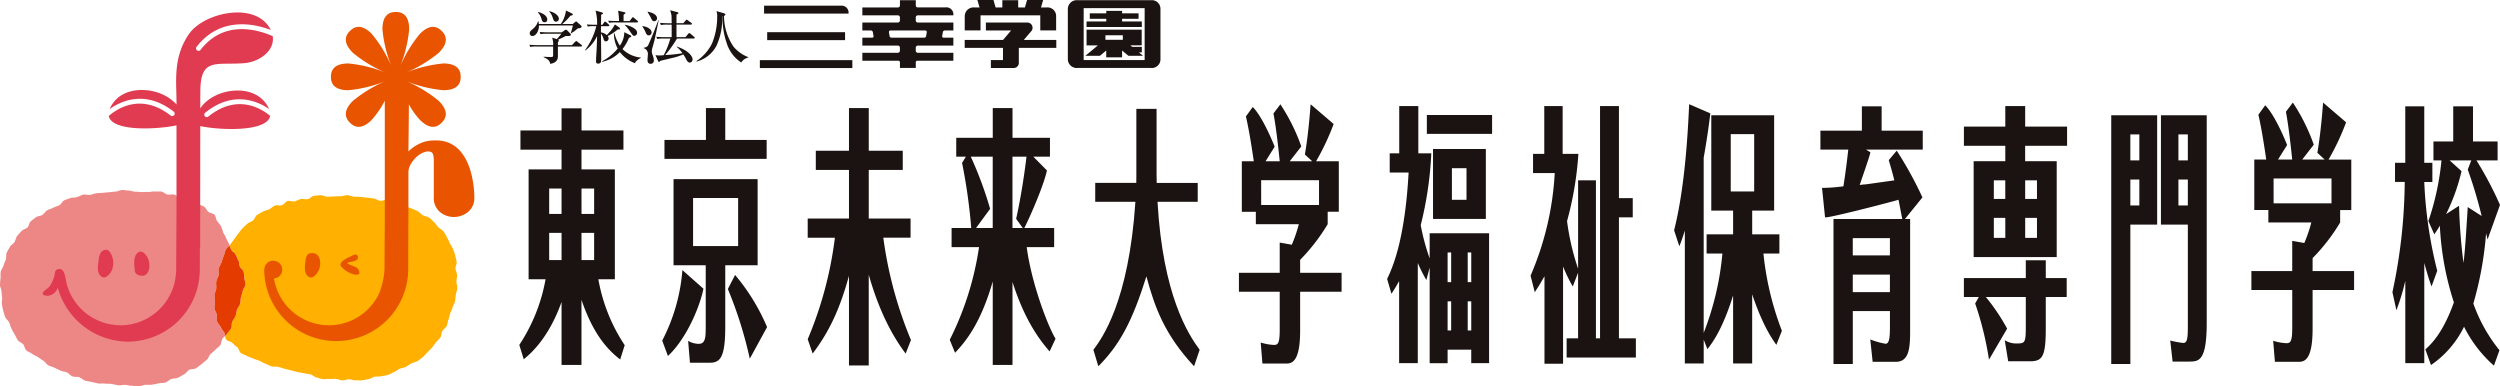 <svg xmlns="http://www.w3.org/2000/svg" xmlns:xlink="http://www.w3.org/1999/xlink" width="478" height="73.88" viewBox="0 0 478 73.88">
  <defs>
    <clipPath id="clip-accessmap_logo">
      <rect width="478" height="73.88"/>
    </clipPath>
  </defs>
  <g id="accessmap_logo" clip-path="url(#clip-accessmap_logo)">
    <g id="グループ_857" data-name="グループ 857" transform="translate(0 0)">
      <path id="パス_1" data-name="パス 1" d="M108.4.7H93.754V2.213H109.9A1.339,1.339,0,0,0,108.4.7" transform="translate(52.337 0.389)" fill="#1a1311"/>
      <path id="パス_2" data-name="パス 2" d="M83.009,61.312c-2.108-1.645-5.061-4.491-7.4-11.411v12.45H71.8V50.314c-1.142,3.207-3.325,7.855-7.233,10.953l-.846-2.741a33.264,33.264,0,0,0,5.021-12.547H65.5V24.967h6.3V21.194H63.941V17.528H71.8V13.294h3.818v4.234h8.014v3.667H75.614v3.772h6.378V45.979H78.838a33.247,33.247,0,0,0,5.035,12.6ZM71.8,28.633H69.436v4.849H71.8Zm0,8.466H69.436V42.31H71.8Zm3.818-3.617h2.412V28.633H75.614Zm0,8.827h2.412V37.1H75.614Z" transform="translate(35.569 7.421)" fill="#1a1311"/>
      <path id="パス_3" data-name="パス 3" d="M81.255,57.721a35.063,35.063,0,0,0,3.861-13.479l4.031,3.564c-.05.153-.131.569-.168.725-1.075,4.181-3.617,9.346-6.63,12.128Zm8.363-44.459h3.693v6.091h7.913V22.97H81.687V19.353h7.931Zm3.693,41.723c0,5.99-.949,6.968-3.012,6.968H86.561l-.348-4.184a4.087,4.087,0,0,0,2.005.57c1.357,0,1.357-1.293,1.357-3.564V43.314H83.421V26.847H99.5V43.314H93.311Zm2.462-24.528H87.158v9.192h8.615ZM98,61.181a78.282,78.282,0,0,0-4.193-13.328l1.385-2.682a38.974,38.974,0,0,1,6.114,9.968Z" transform="translate(45.359 7.403)" fill="#1a1311"/>
      <path id="パス_4" data-name="パス 4" d="M117.836,60.2c-1.527-2.063-4.626-6.507-7.057-15.077V62.469H107V45.329c-1.8,6.559-3.864,10.789-6.942,14.87l-.949-2.739a72.716,72.716,0,0,0,5.2-19.414h-5.2V34.382H107V25.087h-6.342V21.419H107V13.262h3.782v8.157h6.5v3.668h-6.5v9.295h7.994v3.663h-5.211a77.263,77.263,0,0,0,5.289,19.57Z" transform="translate(55.324 7.403)" fill="#1a1311"/>
      <path id="パス_5" data-name="パス 5" d="M135.636,59.786c-2.373-2.685-4.977-6.612-7.1-13.275V62.37h-3.777V46.41c-2.129,7.386-4.689,11-7.21,13.639l-1.011-2.482a58.169,58.169,0,0,0,5.6-17.716h-5.247V36.187h3.757a107.077,107.077,0,0,0-1.753-12.444l.728-1.187h-1.843V18.942h6.982v-5.68h3.777v5.68H135.7v3.614H132.52l2.6,2.63c-.683,3.252-3.738,9.917-4.319,11h5.7v3.665h-5.245c.932,7.076,4.15,15.339,5.513,17.505Zm-10.881-23.6V22.555h-4.193a71.158,71.158,0,0,1,3.695,9.968l-2.685,3.663Zm3.777-13.631V36.187h1.962l-1.259-1.753c1.052-4.7,1.714-9.659,1.982-11.878Z" transform="translate(65.053 7.403)" fill="#1a1311"/>
      <path id="パス_6" data-name="パス 6" d="M142.378,13.361h3.866v12.5c0,.721.025,1.187.025,1.652h7.841v3.612h-7.684c1.013,17.918,5.889,25.351,8.054,28.3l-1.066,3.146c-5.5-5.887-7.5-11.1-9.114-17.192-2.724,8.723-5.18,13.167-9.19,17.192l-.947-3.146c1.67-2.225,6.772-9.247,8.033-28.3h-7.682V27.511h7.849c0-.464.016-.619.016-1.448Z" transform="translate(74.894 7.459)" fill="#1a1311"/>
      <path id="パス_7" data-name="パス 7" d="M152.575,33.346V23.69h2.291c-.619-4.235-1.055-6.607-1.507-8.57l1.3-1.808c1.632,1.6,3.515,5.834,4.192,7.593l-1.733,2.785h2.705c-.064-.563-.552-5.728-1.2-9.139l1.324-1.753a36.579,36.579,0,0,1,4,8.056l-2.21,2.836h4.3L164.631,22.4c.686-3.875,1.035-8.785,1.1-9.606l4.4,3.771a46.581,46.581,0,0,1-3.35,7.121h4.338v9.656h-2.127v2.378a36.211,36.211,0,0,1-5.267,6.817v2.476h7.927v3.617h-7.927V56.07c0,6.3-1.748,6.3-2.808,6.3h-4.4l-.333-4.025a9.793,9.793,0,0,0,2.543.46c.788,0,1.094-.357,1.094-2.944V48.634h-7.8V45.018h7.8V39.236l2.312.41a27.73,27.73,0,0,0,1.343-3.922h-8.221V33.346Zm3.7-1.29h11.062V27.307H156.271Z" transform="translate(84.861 7.144)" fill="#1a1311"/>
      <path id="パス_8" data-name="パス 8" d="M178.338,37.335H189.7V62.171H186.29V59.593h-4.52v2.579h-3.431V43.9l-.634,2.375a31.127,31.127,0,0,1-1.636-3.258V62.171H172.5V46.477c-.659,1.186-1.033,1.758-1.465,2.428l-.829-2.839c.936-1.963,3.389-7.18,4.109-20.346H170.7V22.055h1.82V13.017h3.651v9.038h2.481a68.993,68.993,0,0,1-2.023,13.731,41.957,41.957,0,0,0,1.709,6.356ZM177.8,14.72h12.475v3.612H177.8ZM189.08,34.6h-10.1V21.229h10.1Zm-7.311,12.076h.681V41h-.681Zm0,9.247h.681v-5.58h-.681Zm3.614-31.032h-2.789V30.93h2.789Zm.229,21.786h.679V41h-.679Zm.678,3.667h-.679v5.58h.679Z" transform="translate(95.013 7.266)" fill="#1a1311"/>
      <path id="パス_9" data-name="パス 9" d="M196.892,27.219H200.3V57.425h.787V13.017H204.7V30.623h2.64v3.663H204.7V57.425h3.237v3.663H194.7V57.425h2.189V44.875l-1.018,2.632a28.835,28.835,0,0,1-1.854-3.825V62.274h-3.554V45.548c-.905,1.6-1.4,2.373-1.859,3.045l-.8-3.151a57.139,57.139,0,0,0,4.622-19.621h-4.148V22.156h2.146V13.017h3.511v9.139h3.012a64.233,64.233,0,0,1-2.167,12.854,46.528,46.528,0,0,0,2.11,9.092Z" transform="translate(104.841 7.266)" fill="#1a1311"/>
      <path id="パス_10" data-name="パス 10" d="M216.7,33.129h-4.171V14.9h12.017V33.129H220.35v4.544h5.2v3.665H222.5a56.915,56.915,0,0,0,3.529,14.769l-1.06,2.688c-.693-.985-2.557-3.512-4.623-9.661V62.355H216.7V49.344c-2.063,6.658-4.109,9.242-4.91,10.275l-.712-1.809v4.545h-3.607V36.948c-.622,1.966-.831,2.431-1.053,3l-1-3.046c1.594-6.3,2.482-14.666,2.876-24.115l4.044,1.751c-.02.259-.076.728-.122,1.032-.333,2.736-.887,6.046-1.142,7.442V56.52a55.365,55.365,0,0,0,3.581-15.182h-3.023V37.673H216.7Zm4.028-14.615h-4.481V29.466h4.481Z" transform="translate(114.67 7.137)" fill="#1a1311"/>
      <path id="パス_11" data-name="パス 11" d="M242.939,17.694v3.62H232.08l.845.517c0,.411-1.962,5.987-2.043,6.245.519-.053.785-.1,1.035-.1.885-.1,4.789-.675,5.591-.773-.411-1.656-.768-2.844-1.07-3.874l1.527-1.809a72.85,72.85,0,0,1,4.916,8.935l-3.345,4.132h.991V55.548c0,3.456-.059,6.347-2.752,6.347h-4.414l-.455-4.285a14.232,14.232,0,0,0,2.909.829c.686,0,.851-.98.851-3.3V52.19h-7.1V62.307h-3.693V34.585h13.152c-.252-1.245-.474-2.484-.721-3.673-1.139.358-12.681,3.356-13.881,3.356h-.164l-.577-5.627a31.27,31.27,0,0,0,4.089-.307c.457-2.945.7-4.955.929-7.021h-5.328v-3.62h7.927V13.05h3.78v4.644ZM229.56,41.552h7.1v-3.3h-7.1Zm7.1,3.667h-7.1v3.355h7.1Z" transform="translate(124.69 7.285)" fill="#1a1311"/>
      <path id="パス_12" data-name="パス 12" d="M260.705,16.942v3.665h-8.019v2.944h6.035V41.885H242.84V23.551h6.051V20.607h-7.913V16.942h7.913V13.017h3.8v3.925ZM245.773,61.5a61.093,61.093,0,0,0-2.644-10.738l.7-1.242h-2.855V45.9h11.835V42.5h3.822v3.4h4v3.618h-4v5.837c0,5.321-.517,6.451-2.915,6.451h-4.273l-.659-4.022a4.166,4.166,0,0,0,2.454.616c1.429,0,1.571-.259,1.571-3.151V49.522h-7.637a38.3,38.3,0,0,1,4.07,6.044Zm.924-30.724h2.191V27.219H246.7Zm2.194,3.614H246.7v3.825h2.191Zm3.8-3.614h2.255V27.219h-2.255Zm2.256,3.614h-2.255v3.825h2.255Z" transform="translate(134.522 7.266)" fill="#1a1311"/>
      <path id="パス_13" data-name="パス 13" d="M267.834,14.144V35.052h-5.125V61.7h-3.652V14.144Zm-5.125,8.625h1.72V17.807h-1.72Zm1.719,3.66h-1.72v4.958h1.72Zm12.883-12.285V53.8c0,7.436-1.521,7.436-3.466,7.436h-3.057l-.452-4.025a16.39,16.39,0,0,0,2.479.463c.735,0,.887-.672.887-3.305V35.052h-5.144V14.144ZM271.9,22.769h1.8V17.807h-1.8Zm1.8,3.66h-1.8v4.958h1.8Z" transform="translate(144.614 7.896)" fill="#1a1311"/>
      <path id="パス_14" data-name="パス 14" d="M276.81,33.133V23.48h2.283c-.612-4.234-1.047-6.61-1.5-8.573l1.3-1.8c1.63,1.6,3.512,5.834,4.19,7.587L281.35,23.48h2.708c-.064-.569-.56-5.73-1.2-9.139l1.324-1.756a36.286,36.286,0,0,1,4,8.056l-2.21,2.839h4.294l-1.4-1.29c.686-3.872,1.03-8.774,1.1-9.6l4.4,3.771a47.047,47.047,0,0,1-3.355,7.124h4.344v9.653h-2.128V35.51a35.836,35.836,0,0,1-5.268,6.817v2.482h7.933v3.612h-7.933v7.437c0,6.3-1.751,6.3-2.806,6.3h-4.4l-.33-4.03a9.674,9.674,0,0,0,2.542.467c.784,0,1.1-.36,1.1-2.939V48.421h-7.811V44.809h7.811V39.027l2.309.41a27.5,27.5,0,0,0,1.342-3.927h-8.215V33.133Zm3.694-1.287h11.07V27.1H280.5Z" transform="translate(154.21 7.025)" fill="#1a1311"/>
      <path id="パス_15" data-name="パス 15" d="M301.036,47.488c-.416-1.13-.824-2.42-1.387-4.494V62.152h-3.632V46.406a41.622,41.622,0,0,1-1.7,5.63l-.76-3.461a102.826,102.826,0,0,0,2.351-21.069h-1.857V23.84h1.962V13.051h3.632V23.84h1.55v3.667h-1.55a82.725,82.725,0,0,0,2.481,16.988Zm11.931,15.135a24.205,24.205,0,0,1-5.717-7.439,18.92,18.92,0,0,1-6.323,7.331l-1.072-2.993c1.072-.979,3.327-3.045,5.454-8.986a56.019,56.019,0,0,1-2.685-14.663c-.453.773-.721,1.13-1.055,1.653l-1.136-2.534a50.372,50.372,0,0,0,2.5-11.612H301.4v-3.62h3.782v-6.71h3.78v6.71h4.707v3.62h-4.045a68.709,68.709,0,0,1,4.5,8.516l-2.376,6.61c-.081-.309-.081-.358-.287-1.189a65.155,65.155,0,0,1-2.432,13.429,30.156,30.156,0,0,0,4.994,8.93ZM306.3,32.054a106.328,106.328,0,0,0,.846,10.94c.291-2.322.46-5.055.812-10.688l2.66,1.709a86.359,86.359,0,0,0-2.66-8.883l.678-1.751H304.5l2.27,2.06a37.442,37.442,0,0,1-2.951,8.21Z" transform="translate(163.875 7.285)" fill="#1a1311"/>
      <path id="パス_16" data-name="パス 16" d="M145.169,4.09H141.4v-.51h3.151V2.527H141.4V2.061h-3.023v.466h-3.154V3.581h3.154v.51H134.6V5.151h10.569Zm-6.8,5.554v1.3H141.4v-1.3l1.209,1.007h2.78l-.773-.644h.556V8.949h-1.831l-.351-.291h2.158v-3H134.607v3h2.174l-2.4,1.991h2.781Zm-.153-2.923h3.327V7.6H138.22ZM146.883.028H132.927a1.7,1.7,0,0,0-1.9,1.692v9.561a1.7,1.7,0,0,0,1.9,1.694h13.956a1.652,1.652,0,0,0,1.854-1.694V1.72A1.65,1.65,0,0,0,146.883.028m-1.169,11.437H134.055V1.539h11.659Z" transform="translate(73.143 0.016)" fill="#1a1311"/>
      <path id="パス_17" data-name="パス 17" d="M121.4,2.931h11.422V5.815h3.032v-2.7a1.65,1.65,0,0,0-1.862-1.686h-1.036L133.372,0H130.3l-.416,1.427H128.6V.042H125.57V1.427h-1.289L123.871,0H120.8l.411,1.427h-.933a1.692,1.692,0,0,0-1.9,1.686v2.7H121.4Zm8.27,4.707,1.368-1.607a1,1,0,0,0-.715-1.723h-7.9V5.823h4.823L125.7,7.638h-7.328V9.155h7.321v2.331h-2.314V13h4.257a.986.986,0,0,0,1.086-1.077l0-2.714.048-.055h7.116V7.638Z" transform="translate(66.078)" fill="#1a1311"/>
      <path id="パス_18" data-name="パス 18" d="M121.592,5.813h1.624V4.293l-6.766,0a.4.4,0,0,1-.425-.435v-.51a.4.4,0,0,1,.438-.429h6.746A1.339,1.339,0,0,0,121.7,1.4H116.43a.353.353,0,0,1-.4-.383V.027H113V1a.381.381,0,0,1-.421.407h-6.767V2.918h6.741a.4.4,0,0,1,.439.429v.51a.4.4,0,0,1-.432.435l-6.749,0V5.813h1.619a.4.4,0,0,1,.4.351c.023.148.081.5.123.731.028.185-.1.295-.3.295h-1.84V8.7l6.741,0a.4.4,0,0,1,.439.43v.5a.407.407,0,0,1-.432.449h-6.749v1.513h6.845a.316.316,0,0,1,.343.33v1.053h3.028V11.91a.29.29,0,0,1,.285-.316h6.9V10.081H116.45a.405.405,0,0,1-.425-.449v-.5a.4.4,0,0,1,.438-.43l6.749,0V7.189h-1.839c-.2,0-.33-.109-.3-.295.034-.228.1-.583.12-.731a.4.4,0,0,1,.4-.351m-3.581,1.044a.365.365,0,0,1-.391.332H111.4a.363.363,0,0,1-.386-.332c-.047-.252-.1-.578-.115-.693-.03-.24.107-.351.347-.351h6.529c.245,0,.38.111.352.351-.017.115-.072.441-.115.693" transform="translate(59.07 0.015)" fill="#1a1311"/>
      <rect id="長方形_2" data-name="長方形 2" width="14.889" height="1.519" transform="translate(146.687 6.155)" fill="#1a1311"/>
      <rect id="長方形_3" data-name="長方形 3" width="17.684" height="1.513" transform="translate(145.284 11.5)" fill="#1a1311"/>
      <path id="パス_19" data-name="パス 19" d="M74.89,8.175H70.412V10.09c0,.573-.31,1.228-1.473,1.4-.109-.679-.485-.9-1.265-1.281v-.086c.2.023,1.08.067,1.357.067.369,0,.467-.044.467-.358V8.175H66.337a5.506,5.506,0,0,0-1.209.081l-.176-.411c.672.051,1.46.069,1.585.069H69.5a3.342,3.342,0,0,0-.2-1.427l.915.276c.153-.181.8-.922.852-1.025h-2.76a5.766,5.766,0,0,0-1.208.078L66.926,5.4c.679.055,1.462.07,1.583.07h2.637l.633-.449.171-.081.213.128.661.675.058.139c0,.3-.262.318-.957.276-.552.291-1.014.514-1.448.7l.112.162a.579.579,0,0,1-.178.332v.561H73.1l.564-.6.238-.2c.044,0,.051.012.2.122l.843.647.112.164Zm-.681-3.453-.656.536c-.19.122-.305.19-.612.4l-.067-.044a13.31,13.31,0,0,0,.4-1.466H66.792c0,1.1-.6,2.024-1.236,2.024a.5.5,0,0,1-.527-.524c0-.323.122-.422.6-.834a2.887,2.887,0,0,0,.979-1.471h.061a2.8,2.8,0,0,1,.108.534h4.193a5.877,5.877,0,0,0,.966-2.429l-.014-.165,1.2.578.146.178c0,.2-.377.235-.45.246a12.112,12.112,0,0,1-1.575,1.593h2.013l.457-.391c.125-.1.145-.1.181-.1.067,0,.076.008.212.136l.686.606c.128.114.148.173.148.228,0,.252-.268.3-.735.365M67.863,3.541c-.332,0-.436-.167-.592-.644a3.022,3.022,0,0,0-.7-1.261l.044-.055c.807.167,1.762.692,1.762,1.424a.481.481,0,0,1-.511.534m2.191-.109c-.388,0-.489-.313-.636-.754a2.886,2.886,0,0,0-.69-1.2l.05-.044c.986.181,1.812.848,1.812,1.423a.538.538,0,0,1-.536.572" transform="translate(36.259 0.716)" fill="#1a1311"/>
      <path id="パス_20" data-name="パス 20" d="M78.288,4.916h-.256a8.637,8.637,0,0,1-1.9,1.247.772.772,0,0,1,.167.466.557.557,0,0,1-.5.561c-.344,0-.438-.338-.478-.513a2.663,2.663,0,0,0-.478-.979c0,.754.041,4.1.041,4.778a2.721,2.721,0,0,1-.05.667.6.6,0,0,1-.528.3.373.373,0,0,1-.411-.413c0-.634.078-1.658.114-2.308.022-.589.081-1.781.089-2.548a7.444,7.444,0,0,1-2.238,2.749l-.079-.048a13.025,13.025,0,0,0,2.171-4.594H73.52a5.3,5.3,0,0,0-1.2.079l-.176-.413c.665.058,1.458.065,1.58.065h.371A8.831,8.831,0,0,0,73.8,1.3l1.268.357.168.134c0,.122-.246.265-.366.319,0,.086,0,.27-.025,1.907h.27l.341-.48c.1-.131.139-.146.167-.146l.213.128.525.478.112.167-.179.122H74.846c0,.1-.009.715-.009,1.181a2.3,2.3,0,0,1,1.123.525c.224-.251.776-.862.834-.927a9.291,9.291,0,0,0,.712-1.113l.885.62.087.179c0,.146-.109.168-.19.168m3.575,5.812c-.419.323-.474.5-.52.636a6.634,6.634,0,0,1-2.891-2.138,6.526,6.526,0,0,1-3.414,1.864V11a9.6,9.6,0,0,0,2.995-2.442,6.286,6.286,0,0,1-.725-2.94l.1.012a9.129,9.129,0,0,0,1.027,2.383A4.431,4.431,0,0,0,79.3,5.43L80.415,6c.2.1.213.153.213.21,0,.109-.047.131-.435.31a8.57,8.57,0,0,1-1.239,2.139,5.777,5.777,0,0,0,3.523,1.622v.062a3.365,3.365,0,0,0-.615.385m-.073-7.162H77.6a6.586,6.586,0,0,0-1.206.069l-.179-.4c.67.053,1.46.062,1.583.062h.489a12.56,12.56,0,0,0-.176-1.973l1.233.288c.126.037.2.126.2.185l-.383.3V3.3h1.159l.447-.584c.1-.14.131-.15.17-.15s.086.022.21.123l.7.589.111.167Zm-.6,2.562c-.209,0-.252-.065-.712-.712a8.861,8.861,0,0,0-1.1-1.381v-.03c.711.092,2.373.675,2.373,1.533a.57.57,0,0,1-.558.589" transform="translate(40.066 0.723)" fill="#1a1311"/>
      <path id="パス_21" data-name="パス 21" d="M78.813,4.306c.45-.02,1.784.391,1.784,1.2a.549.549,0,0,1-.556.558c-.154,0-.365-.031-.575-.525a5.075,5.075,0,0,0-.659-1.19Zm3.155-1.158c-.153.623-.709,3.434-.859,4-.065.259-.385,1.359-.441,1.594l-.045.335a2.723,2.723,0,0,0,.165.754,3.573,3.573,0,0,1,.238,1.024.6.6,0,0,1-.6.647c-.616,0-.616-.55-.616-.723,0-.2.078-1.081.078-1.261a1.181,1.181,0,0,0-.838-1.022l-.012-.045c.7-.126.829-.321,1.005-.725.305-.695.659-1.526.893-2.115.838-2.149.935-2.381.971-2.462ZM79.831,1.542c1.025.17,1.8.626,1.8,1.257a.542.542,0,0,1-.516.561c-.357,0-.441-.181-.672-.683-.072-.179-.541-.932-.622-1.089ZM87.07,6.4l.549-.658.167-.146.21.125.768.658.109.165-.162.126H85.453a21.565,21.565,0,0,1-2.273,3.16,30.29,30.29,0,0,0,3.31-.352,6.127,6.127,0,0,0-1.077-1.215l.033-.058c2.093.725,2.984,1.769,2.984,2.493a.576.576,0,0,1-.544.572c-.323,0-.534-.351-.623-.517A8.9,8.9,0,0,0,86.654,9.7a11.081,11.081,0,0,1-2.155.692c-.732.176-1.575.379-2.284.555-.1.181-.123.2-.2.2s-.125-.069-.184-.193l-.5-1.12a3.863,3.863,0,0,0,.739.078c.087,0,.7-.047.835-.055a15.9,15.9,0,0,0,1.27-3.183H82.869a5.764,5.764,0,0,0-1.2.075l-.178-.411c.527.045,1.061.067,1.582.067h1.359c0-.432,0-2.094-.008-2.393h-.849a5.71,5.71,0,0,0-1.2.078l-.175-.418c.52.042,1.046.073,1.577.073h.651c-.014-1.047-.014-1.282-.031-1.5-.022-.154-.181-.756-.252-.991l1.374.371c.117.03.2.078.2.189,0,.137-.268.22-.357.252L85.348,3.74h1.306l.475-.552.176-.139.2.122.726.538.109.171-.162.126h-2.83c0,.379.008,2.046.008,2.393Z" transform="translate(43.993 0.699)" fill="#1a1311"/>
      <path id="パス_22" data-name="パス 22" d="M95.365,10.242a2.188,2.188,0,0,0-1.337.946,6.862,6.862,0,0,1-2.785-3.724,14.292,14.292,0,0,1-.77-5.113l-.076.011a12.56,12.56,0,0,1-1.1,5.621,6.082,6.082,0,0,1-3.786,3.023l-.067-.079a8.691,8.691,0,0,0,2.975-3.331,13.33,13.33,0,0,0,1.011-5.159,2.5,2.5,0,0,0-.145-1.069l1.5.414.238.178c0,.109-.092.234-.29.324a10.54,10.54,0,0,0,1.828,5.881,6.811,6.811,0,0,0,2.806,1.993Z" transform="translate(47.696 0.763)" fill="#1a1311"/>
      <path id="パス_23" data-name="パス 23" d="M71.85,40.5c.012-.435.126-.849.118-1.257-.009-.432-.262-.834-.3-1.242-.039-.429.293-.9.221-1.3-.07-.429-.175-.849-.276-1.248-.108-.419-.263-.82-.4-1.212a12.045,12.045,0,0,0-.644-1.1,10.838,10.838,0,0,0-.528-1.147c-.226-.363-.39-.765-.644-1.1s-.723-.494-1.011-.8-.485-.7-.8-.983-.6-.609-.932-.857-.848-.243-1.211-.463-.628-.584-1.005-.779-.754-.346-1.148-.51-.79-.279-1.184-.422-.764-.351-1.169-.472-.885.07-1.293-.036-.714-.6-1.133-.693c-.4-.083-.891.207-1.31.132s-.781-.374-1.2-.435-.834-.106-1.248-.151-.837-.109-1.256-.15-.837-.009-1.261-.037-.829-.282-1.25-.293-.848.212-1.273.2-.841.045-1.259.045-.848.039-1.27.055-.873-.316-1.292-.285-.86.07-1.273.112c-.429.045-.788.566-1.208.63s-.877-.09-1.3-.014-.79.344-1.208.441-.926-.178-1.332-.058-.689.653-1.089.793-.947-.089-1.329.076c-.4.159-.712.519-1.094.7s-.845.238-1.215.444-.76.413-1.113.647-.469.809-.807,1.064-.781.374-1.1.658-.623.569-.918.877-.522.665-.792.994-.5.676-.751,1.025c-.237.341-.51.667-.731,1.033a2.071,2.071,0,0,1-.151.19,3.279,3.279,0,0,0,.315.788c.3.522.525.393.829.919s.206.575.508,1.1.008.686.313,1.208c.29.524.455.424.7.974a7.822,7.822,0,0,1,.157,1.2c0,.405.254.849.207,1.276-.037.405-.446.782-.519,1.206-.069.405-.246.787-.344,1.2s-.036.846-.159,1.254-.444.728-.587,1.127-.142.834-.3,1.223-.43.715-.612,1.092-.047.916-.238,1.276c-.195.383-.541.672-.746,1.03a1.905,1.905,0,0,1-.379.414,1.409,1.409,0,0,0,.192.695c.263.327.888.34,1.184.644s.592.552.926.82.372.9.734,1.136c.343.231.785.34,1.153.55s.795.3,1.18.478.793.273,1.19.435c.38.157.737.415,1.138.558s.757.379,1.169.5c.391.132.879-.019,1.29.1s.8.251,1.2.362.813.192,1.225.3.809.221,1.226.319.832.14,1.242.235.846.117,1.259.22c.41.087.739.514,1.147.591s.8.262,1.217.319.855-.075,1.262-.03c.422.045.843-.048,1.254-.017s.821.273,1.237.282.834-.195,1.25-.2.841.221,1.253.2.849.028,1.259-.011.827-.168,1.239-.229.784-.377,1.184-.457.86.009,1.261-.09.84-.125,1.237-.245.748-.394,1.137-.536.711-.463,1.091-.634.827-.184,1.2-.376.7-.45,1.056-.659.854-.22,1.2-.457.684-.5,1.01-.759.573-.617.882-.905.577-.6.868-.908.489-.67.748-1,.608-.583.846-.932c.237-.333.173-.863.382-1.226s.645-.586.829-.961.171-.824.333-1.211.207-.792.338-1.19.344-.748.452-1.153.388-.751.467-1.169c.087-.4.1-.827.151-1.242.061-.435.254-.84.291-1.247.042-.429-.184-.865-.164-1.273" transform="translate(15.421 13.37)" fill="#ffb000"/>
      <path id="パス_24" data-name="パス 24" d="M42.234,49.571c-.164-.38-.583-.676-.709-1.092-.12-.393.031-.869-.048-1.293-.078-.4-.407-.788-.452-1.223-.034-.411.089-.849.076-1.289,0-.41-.092-.84-.076-1.275.023-.411.28-.812.33-1.251s-.069-.876,0-1.287c.065-.432.347-.809.436-1.219.09-.425-.083-.9.03-1.3.118-.421.394-.785.531-1.178.14-.41.254-.818.422-1.2.165-.4.212-.859.4-1.233a3.875,3.875,0,0,1,.728-.784,3.1,3.1,0,0,0-.137-.34c-.265-.55-.273-.542-.536-1.089-.086-.424-.429-.723-.558-1.1a9.484,9.484,0,0,0-.41-1.176,8.282,8.282,0,0,0-.756-.982c-.235-.351-.21-.9-.486-1.206s-.871-.291-1.189-.564-.45-.756-.793-.985a11.56,11.56,0,0,0-1.161-.486c-.358-.195-.617-.612-1-.779s-.785-.277-1.184-.414-.88.073-1.282-.036-.72-.506-1.125-.6-.852.058-1.267-.009-.76-.514-1.176-.566-.837.023-1.253-.016-.838.115-1.253.089-.834.036-1.248.019-.829-.056-1.245-.059-.826-.234-1.236-.231-.837-.115-1.248-.1-.831.285-1.231.3c-.424.016-.834.1-1.234.123-.419.02-.826.081-1.239.115s-.831.028-1.25.093-.795.226-1.2.305-.894-.154-1.3-.051-.774.347-1.173.471-.876.033-1.27.179-.8.279-1.183.441-.573.767-.946.949-.8.271-1.161.472-.812.263-1.162.488-.573.64-.916.876-.9.2-1.226.457-.687.5-1,.782-.333.876-.623,1.162-.84.36-1.117.673-.584.616-.841.943-.288.826-.516,1.172-.681.569-.882.933-.432.735-.609,1.113-.022.9-.171,1.293-.323.757-.439,1.169c-.108.4-.447.751-.528,1.158s0,.851-.044,1.267-.09.832-.1,1.25.27.815.293,1.24.058.807.112,1.225-.129.857-.037,1.272S.5,46,.622,46.409s.224.806.377,1.2.577.656.754,1.039.242.8.439,1.172.379.742.6,1.1.372.76.611,1.108c.228.323.715.455,1.022.785.273.287.284.882.612,1.172.305.268.751.388,1.1.65.324.248.745.382,1.1.622.34.229.681.467,1.047.693s.577.679.944.885.815.273,1.189.467.767.362,1.147.541.838.19,1.226.357.675.6,1.06.753c.4.153.905.034,1.292.16.414.14.729.538,1.114.645.432.122.86.171,1.242.256.424.083.843.209,1.261.287s.882-.034,1.3.026.866.019,1.292.067.841.224,1.262.259.868-.1,1.29-.081.859.173,1.284.17.866.156,1.293.131.848-.254,1.27-.3.874.036,1.295-.033.854-.159,1.268-.257.885-.036,1.3-.16.734-.519,1.141-.661.891-.079,1.284-.256.753-.433,1.136-.628.614-.642,1-.866c.362-.217.955-.083,1.314-.33.349-.231.7-.51,1.044-.768s.662-.555,1-.843.429-.8.743-1.1c.29-.271.637-.51.926-.832.265-.3.659-.525.913-.868.245-.321.187-.869.425-1.226a2.684,2.684,0,0,1,.5-.508,1.47,1.47,0,0,0-.145-.6,9.509,9.509,0,0,1-.665-1.056" transform="translate(0 13.011)" fill="#ec8785"/>
      <path id="パス_25" data-name="パス 25" d="M28.728,47.008c.206-.357.552-.647.746-1.028.192-.362.062-.893.238-1.276s.453-.711.612-1.094.16-.834.3-1.223.466-.725.587-1.125.065-.849.157-1.254.277-.793.346-1.2c.073-.422.481-.8.519-1.206.047-.427-.206-.871-.207-1.275a8.221,8.221,0,0,0-.156-1.206c-.246-.549-.41-.45-.7-.974s-.012-.681-.312-1.206-.212-.58-.508-1.1-.528-.4-.829-.919a3.158,3.158,0,0,1-.315-.79,3.88,3.88,0,0,0-.729.784c-.184.374-.232.831-.4,1.233-.167.383-.282.793-.422,1.2-.136.393-.411.759-.53,1.178-.114.4.061.88-.031,1.3s-.369.787-.436,1.219c-.072.411.041.862,0,1.289s-.305.84-.33,1.25c-.016.436.073.865.078,1.276.012.438-.112.876-.078,1.287.045.435.374.82.452,1.223.081.424-.072.9.048,1.293.126.418.545.712.709,1.092a9.742,9.742,0,0,0,.665,1.056,1.447,1.447,0,0,1,.145.606,1.84,1.84,0,0,0,.379-.416" transform="translate(14.695 16.821)" fill="#e43c00"/>
      <path id="パス_26" data-name="パス 26" d="M12.707,35.794c.79.552,1.663-.553,1.977-1.245a3.7,3.7,0,0,0-.148-3.074c-.319-.606-.614-.982-1.368-.753-.94.285-1,1.728-1.091,2.531-.114.849-.164,1.988.63,2.541" transform="translate(6.706 17.112)" fill="#e03b51"/>
      <path id="パス_27" data-name="パス 27" d="M17.16,35.307c2.037.888,2.566-1.448,2.021-2.929-.259-.711-1.053-1.884-1.879-1.39-1.028.614-.866,2.15-.759,3.155.056.539.076.933.617,1.164" transform="translate(9.19 17.232)" fill="#e03b51"/>
      <path id="パス_28" data-name="パス 28" d="M38.1,35.575c.792.552,1.664-.553,1.974-1.245.549-1.2.379-3.283-1.293-3.283-1.192,0-1.206,1.074-1.315,1.987-.108.849-.156,1.988.634,2.542" transform="translate(20.88 17.331)" fill="#e85400"/>
      <path id="パス_29" data-name="パス 29" d="M43.721,34.829c.6.309,2.249.609,1.485-.706-.432-.743-1.543-.67-2.146-1.275.427-.248,1.661-.259,1.97-.743a.593.593,0,0,0-.285-.877c-.262-.064-1.056.386-1.29.491-.634.287-2.049,1.035-1.588,1.759a5.1,5.1,0,0,0,1.854,1.351" transform="translate(23.321 17.429)" fill="#e85400"/>
      <path id="パス_30" data-name="パス 30" d="M65,26.033H64.8a6.175,6.175,0,0,0-2.6.587A7.514,7.514,0,0,0,60,28.132s.065-4.485.09-9A14.985,14.985,0,0,0,62.2,22.1c2.247,2.247,3.618,1.083,4.16.538s1.708-1.907-.542-4.154a25.223,25.223,0,0,0-6.256-3.8,25.017,25.017,0,0,0,7.107,1.742c3.179,0,3.322-1.792,3.322-2.554s-.143-2.559-3.322-2.559a25.187,25.187,0,0,0-7.11,1.739A25.335,25.335,0,0,0,65.82,9.26c2.25-2.253,1.086-3.621.542-4.16s-1.913-1.706-4.16.539A25.17,25.17,0,0,0,58.408,11.9a25.2,25.2,0,0,0,1.739-7.11c0-3.174-1.789-3.317-2.554-3.317s-2.562.143-2.562,3.317a24.863,24.863,0,0,0,1.75,7.11,25.515,25.515,0,0,0-3.8-6.261c-2.247-2.245-3.617-1.08-4.157-.539s-1.708,1.907.541,4.16a25.344,25.344,0,0,0,6.256,3.794,25.228,25.228,0,0,0-7.109-1.739c-3.18,0-3.324,1.792-3.324,2.559s.143,2.554,3.324,2.554a25.083,25.083,0,0,0,7.106-1.742,25.289,25.289,0,0,0-6.253,3.8c-2.249,2.247-1.085,3.617-.541,4.154s1.91,1.709,4.157-.538a17.075,17.075,0,0,0,2.5-3.671V41.514l-.028,4.159-.025,4.452c0,.048,0,.089,0,.134l0,.458v.02c0,.017,0,.031,0,.048-.011.129-.045.453-.081.841,0,0-.011.1-.092.573a13.755,13.755,0,0,1-.751,2.833c-.051.134-.112.266-.168.4l-.006.008a10.669,10.669,0,0,1-4.173,4.475l0,0a10.568,10.568,0,0,1-5.362,1.46c-.059,0-.115-.011-.168-.011a10.637,10.637,0,0,1-10.33-8.947,1.688,1.688,0,0,0,0-3.369c-.045,0-.087-.026-.142-.026a1.708,1.708,0,0,0-1.706,1.7l-.025.016a13.768,13.768,0,0,0,27.535,0c0-.228.017-5.128.036-9.942H60V32.2a3.049,3.049,0,0,1,.4-1.544c1.251-2.238,3.384-2.925,4.1-2.3.3.279.355.908.355,1.723v6.781a3.444,3.444,0,0,0,1.18,2.852,4.094,4.094,0,0,0,2.629.954,4.316,4.316,0,0,0,2.725-.954,3.4,3.4,0,0,0,1.212-2.852s.15-11.12-7.61-10.828" transform="translate(18.089 0.822)" fill="#e85400"/>
      <path id="パス_31" data-name="パス 31" d="M36.91,21.434a.467.467,0,0,1-.667-.07.479.479,0,0,1,.073-.67c5.3-4.276,9.943-2.256,12.224-.7a5.673,5.673,0,0,0-.859-1.37c-2.886-3.545-9.839-2.482-12.31,1.236,0-1.229.006-2.27.008-3.037h.008c-.048-6.755,2.886-5.178,8.371-5.6,2.894-.223,5.9-2.365,5.462-5.169-.1-.042-.2-.083-.31-.132C45.7,4.591,39.678,3.182,35.416,8.684a.466.466,0,0,1-.376.185.476.476,0,0,1-.376-.767c4.589-5.924,11.149-4.391,14.177-3.232-2.686-5.536-12.732-3.425-15.645.8-2.973,4.313-2.418,8.759-2.373,12.559v.907c-2.8-3.257-9.259-3.95-11.95-.52a5.7,5.7,0,0,0-.837,1.388c2.25-1.6,6.864-3.7,12.241.475a.476.476,0,1,1-.587.748c-5.658-4.4-10.248-1.284-11.824.1.626,2.992,9.088,2.593,12.957,1.792V39.682l0,.006v.894s-.009.316-.009.812c0,.455-.008,1.078-.011,1.776l-.037,6.64v.019c0,.533,0,.869,0,.874,0,.3-.03.586-.055.879a10.652,10.652,0,0,1-10.591,9.761c-.059,0-.112-.011-.173-.011A10.647,10.647,0,0,1,9.808,53.315c-.228-.924-.321-3.166-1.741-2.674-.566.2-.46.76-.6,1.275A6.088,6.088,0,0,1,6.5,53.965c-.254.316-1.273.919-1.264,1.273.012.4.623.444.924.452a2.117,2.117,0,0,0,1.957-1.571A14.021,14.021,0,0,0,21.509,64.466,13.78,13.78,0,0,0,35.279,50.7c0-.153.009-1.921.016-4.212h.056s.009-14.026.019-23.236c3.626.79,12.773,1.186,13.368-1.946-1.6-1.348-6.264-4.366-11.827.125" transform="translate(2.922 0.855)" fill="#e03b51"/>
    </g>
  </g>
</svg>
